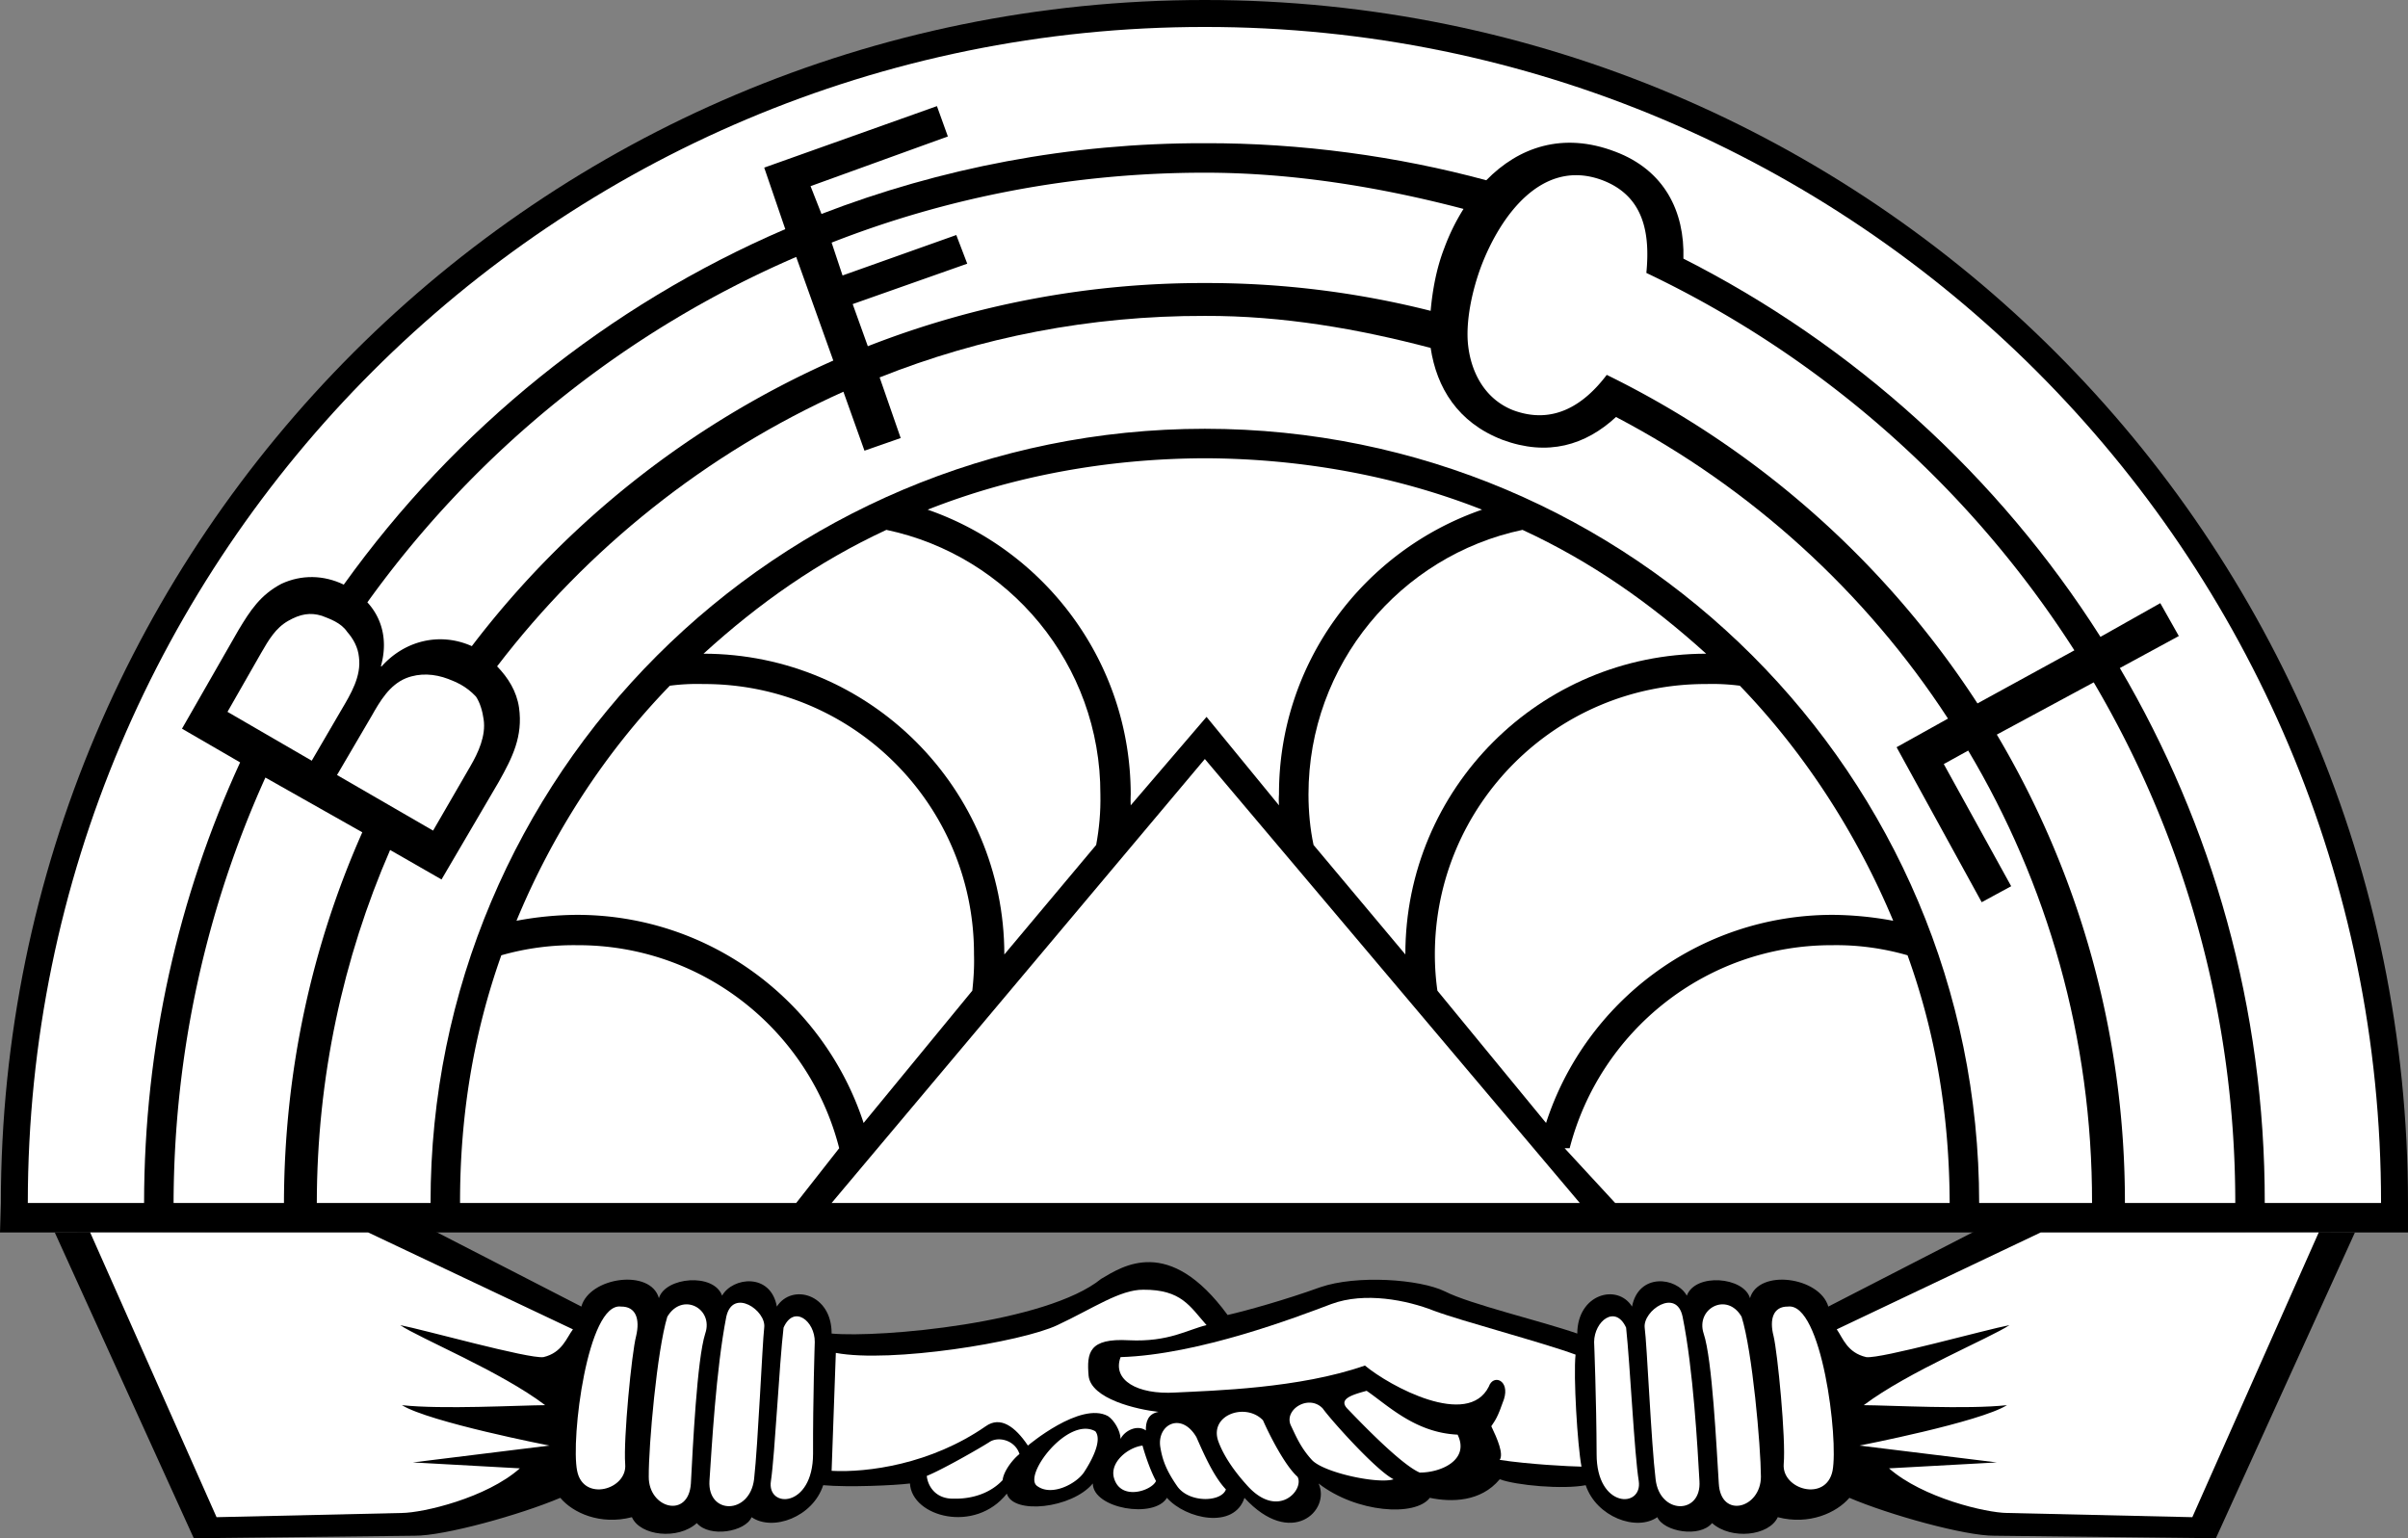 <svg xmlns="http://www.w3.org/2000/svg" width="285.801" height="182.598"><rect width="100%" height="100%" fill="#808080" stroke="none"/><path d="M.102 142.8C.14 63.939 64.09-.011 143 0c78.863-.012 142.813 63.938 142.8 142.8v3.5H0l.102-3.5"/><path d="m152.703 138.098-5.8-13.7h-8.801v13.7h-3.899V106.5H146c2.594.02 5.078.344 7.203 2 2.106 1.563 3.348 4.184 3.297 6.898.05 3.68-2.156 7.036-5.797 8l6.2 14.7h-4.2"/><path d="M145.602 121.2c2.07-.009 3.82-.145 5.398-1.802 1.09-1.058 1.594-2.574 1.602-4.097-.008-1.836-.696-3.356-2.2-4.403-1.394-.93-2.73-.972-4.402-1h-7.898V121.2h7.5M51.5 146.098l17.5 9c.977-3.524 8.227-4.524 9.203-1 .774-2.524 6.524-3.024 7.5-.297 1.274-2.227 5.774-2.727 6.5 1.297 1.774-2.774 6.524-1.524 6.5 3.203 5.774.523 25.524-1.227 32-6.5 2.524-1.477 8.024-5.227 15 4.297 2.274-.524 6.774-1.774 11-3.297 4.274-1.477 11.774-.977 14.797.5 2.977 1.523 11.477 3.523 15.703 5 .024-4.727 4.774-5.977 6.5-3.203.774-4.024 5.274-3.524 6.5-1.297 1.024-2.727 6.774-2.227 7.5.297 1.024-3.524 8.274-2.524 9.297 1l17.5-9 45 .203-16.5 36.297-26.297-.297c-3.476.023-12.476-2.477-17.203-4.5-1.523 1.773-4.773 3.273-8.5 2.297-1.023 2.226-5.523 2.726-7.797.703-1.476 1.773-5.726 1.023-6.5-.703-2.476 1.726-7.226-.024-8.5-3.797-2.726.523-8.226.023-10.203-.703-2.273 2.726-5.773 2.726-8.297 2.203-1.726 2.273-8.726 1.773-13.203-1.703 1.477 3.226-3.273 7.726-8.797 1.703-1.226 3.773-6.976 2.523-9.203 0-1.523 2.523-8.773 1.273-8.797-1.703-2.476 2.976-9.476 3.726-10.203 1.203-3.773 4.773-11.273 2.773-11.5-1.203-1.773.226-7.273.476-10.297.203-1.226 3.773-5.976 5.523-8.5 3.797-.726 1.726-4.976 2.476-6.5.703-2.226 2.023-6.726 1.523-7.703-.703-3.773.976-7.023-.524-8.5-2.297-4.773 2.023-13.773 4.523-17.297 4.5L23 182.598 6.5 146.3l45-.203"/><path fill="#fff" d="M99.602 136.3c-3.536-13.894-16.133-24.148-31.102-24.1a31.322 31.322 0 0 0-9 1.198c-3.3 9.293-4.91 19.016-4.898 29.403H94.5l5.102-6.5m86.698-.001c3.587-13.894 16.184-24.148 31.2-24.1 3.09-.048 6.102.394 8.902 1.198 3.352 9.293 4.961 19.016 5 29.403h-39.699l-6-6.5"/><path fill="#fff" d="M170.602 117.598a30.734 30.734 0 0 1-.301-4.297c.004-17.746 14.406-32.149 32.199-32.102a25.49 25.49 0 0 1 4 .2c7.672 7.953 13.875 17.546 18.203 27.902a40.851 40.851 0 0 0-7.203-.703c-15.91.015-29.371 10.39-34 24.703l-12.898-15.703"/><path fill="#fff" d="M155.902 100.3c-.41-1.937-.597-3.933-.601-6 .004-15.433 10.902-28.343 25.402-31.402 8.156 3.766 15.223 8.743 21.797 14.7-19.746.015-35.734 16.004-35.7 35.703l-10.898-13"/><path fill="#fff" d="m143.203 85.098-9 10.5a14.382 14.382 0 0 1 0-1.297c-.015-15.637-10.101-28.946-24.101-33.801 10.09-3.992 21.32-6.062 32.898-6.102 11.531.04 22.762 2.11 32.902 6.102-14.05 4.855-24.136 18.164-24.101 33.8-.035.442-.028.86 0 1.298l-8.598-10.5m-27.801 32.5c.153-1.422.246-2.836.2-4.297.046-17.746-14.356-32.149-32.102-32.102a24.934 24.934 0 0 0-4 .2c-7.719 7.953-13.922 17.546-18.2 27.902a39.918 39.918 0 0 1 7.2-.703c15.863.015 29.324 10.39 34 24.703l12.902-15.703"/><path fill="#fff" d="M130.102 100.3c.359-1.937.546-3.933.5-6 .046-15.433-10.852-28.343-25.399-31.402-8.11 3.766-15.176 8.743-21.703 14.7 19.7.015 35.688 16.004 35.703 35.703l10.899-13M187.5 142.8 143 90.099 98.703 142.8Zm-176.797 3.5 15 33.798 22-.5c2.524-.024 10.024-1.774 14-5.297L49 173.598l16.203-2s-14.226-2.774-17.5-4.797c4.774.523 13.774.023 17 0-5.226-3.977-14.976-7.977-17.203-9.5 2.727.523 15.227 4.023 17 3.797 2.227-.524 2.727-2.274 3.5-3.297l-24.297-11.5h-33m63 8.797c1.774-.024 2.274 1.476 1.797 3.5-.523 1.976-1.523 12.226-1.297 15.203.274 3.023-4.976 4.523-5.703.797-.773-3.774 1.227-20.024 5.203-19.5m5.5 1.202c-1.226 4.024-2.226 15.274-2.203 19-.023 3.774 4.727 5.024 5 .798.227-4.274.727-14.774 1.703-17.797 1.024-2.977-2.726-4.977-4.5-2m7-.001c-1.226 6.274-1.726 15.524-2 19.5-.226 4.024 4.774 4.024 5.297-.202.477-4.274.977-16.024 1.203-18 .274-2.024-3.726-4.774-4.5-1.297M93 157.598c-.523 4.476-1.023 14.976-1.5 18.203-.523 3.273 4.977 3.273 5-3.203-.023-6.524.203-13.297.203-13.297.024-2.477-2.476-4.477-3.703-1.703M275.203 146.3l-15 33.798-22-.5c-2.476-.024-9.976-1.774-14-5.297l12.797-.703-16.297-2s14.274-2.774 17.5-4.797c-4.726.523-13.726.023-17 0 5.274-3.977 15.024-7.977 17.297-9.5-2.773.523-15.273 4.023-17 3.797-2.273-.524-2.773-2.274-3.5-3.297l24.203-11.5h33m-63 8.797c-1.726-.024-2.226 1.476-1.703 3.5.477 1.976 1.477 12.226 1.203 15.203-.226 3.023 5.024 4.523 5.797.797.727-3.774-1.273-20.024-5.297-19.5m-5.5 1.202c1.274 4.024 2.274 15.274 2.297 19-.023 3.774-4.773 5.024-5 .798-.273-4.274-.773-14.774-1.797-17.797-.976-2.977 2.774-4.977 4.5-2m-7-.001c1.274 6.274 1.774 15.524 2 19.5.274 4.024-4.726 4.024-5.203-.202-.523-4.274-1.023-16.024-1.297-18-.226-2.024 3.774-4.774 4.5-1.297M193 157.598c.477 4.476.977 14.976 1.5 18.203.477 3.273-5.023 3.273-5-3.203-.023-6.524-.297-13.297-.297-13.297.024-2.477 2.524-4.477 3.797-1.703m-93.797 3-.5 14c4.274.226 11.774-.774 18.297-5.297 1.727-1.227 3.477.023 5 2.297 0 0 6.227-5.274 9.5-3.5.727.476 1.477 1.726 1.5 2.703.477-.977 1.977-1.727 3-1-.023-.977.227-1.977 1.5-2.203-2.523-.274-8.023-1.524-8.297-4.297-.226-2.727.024-4.477 4.797-4.203 4.727.226 6.977-1.274 9.203-1.797-1.976-2.227-2.976-4.227-7.5-4.203-2.773-.024-5.976 2.226-10.203 4.203-4.273 2.023-19.773 4.523-26.297 3.297"/><path fill="#fff" d="M187.703 174.098c-.476-2.524-.976-10.774-.703-13.297-4.023-1.477-13.523-3.977-16.797-5.203-3.226-1.274-8.226-2.274-12.203-.797-4.023 1.523-15.773 6.023-25 6.297-1.023 2.726 1.977 4.476 6.5 4.203 4.477-.227 14.727-.477 22.5-3.203 2.977 2.476 12.227 7.476 14.703 2.5.524-1.524 2.524-.774 1.797 1.5-.773 2.226-1.023 2.476-1.5 3.203.727 1.523 1.477 3.273 1 4 3.477.523 8.227.773 9.703.797"/><path fill="#fff" d="M162.203 165.098c2.524 1.726 5.774 4.976 10.797 5.203 1.477 3.023-2.023 4.523-4.5 4.5-2.273-.977-7.273-6.227-8.5-7.5-1.273-1.227.477-1.727 2.203-2.203M157 167.2c.977 1.374 6.352 7.374 8.402 8.398-1.8.601-8.3-.774-9.699-2.297-1.351-1.477-1.887-2.836-2.5-4.102-.851-1.875 2.149-3.75 3.797-2m-7.098 1.399c.7 1.601 2.575 5.351 4.098 6.703.852 1.523-2.36 5.226-6.098.898-1.8-2-2.808-3.754-3.3-5.101-1.125-3.149 3.25-4.649 5.3-2.5m-7.902 2c.977 2.226 2.102 4.726 3.5 6.203-.523 1.523-4.398 1.648-5.797-.403-1.351-1.949-1.765-3.214-2-4.699-.351-2.625 2.524-4.125 4.297-1.101m-6.398 1c.375 1.351 1 3.101 1.601 4.203-.476 1.148-4.234 2.437-5-.403-.476-1.824 1.649-3.574 3.399-3.8m-5.602-1.7c.852 1.051-.398 3.426-1.297 4.801-.851 1.375-3.851 3-5.601 1.7-1.75-1.2 3.625-8.325 6.898-6.5m-9 2.699c-.898.726-1.898 2.101-2 3.101-1.398 1.5-3.523 2.25-5.797 2.2-2.226.05-3.101-1.575-3.203-2.7 1.852-.75 6.227-3.25 7.402-4 1.075-.75 3.075-.25 3.598 1.399M31.5 92.3c-6.957 15.395-10.852 32.505-10.898 50.5h13.101c.027-15.652 3.328-30.554 9.297-44l-11.5-6.5M56 76.7c-3.762-1.684-7.934-.688-10.7 2.398h-.097c.824-2.91.234-5.598-1.601-7.598 12.87-17.918 30.433-32.18 50.898-41l4.402 12.3A109.988 109.988 0 0 0 56 76.7"/><path fill="#fff" d="M249.3 75.598c-12.093-19.043-29.202-34.602-49.5-44.899.169-5.62-2.269-10.508-8.097-12.699-6.234-2.383-11.473-.52-15.3 3.398C165.921 18.551 154.354 16.961 143 17c-16.07-.04-31.414 2.96-45.5 8.398l-1.297-3.3 16.297-5.899-1.297-3.601-20.5 7.3 2.5 7.301c-21.07 9.063-39.18 23.746-52.402 42.2-2.371-1.145-5-1.211-7.399-.098-2.507 1.324-3.695 3.164-5.101 5.5L21.6 86.5l6.899 4c-7.324 15.941-11.387 33.66-11.398 52.3H3.3C3.324 65.696 65.848 3.173 143 3.2c77.105-.028 139.629 62.495 139.602 139.6H268.8c.039-23.171-6.242-44.863-17.2-63.5l7-3.8-2.199-3.902-7.101 4"/><path fill="#fff" d="M41.203 75c.746.848 1.29 1.86 1.399 3 .304 2.285-.965 4.371-2.102 6.3l-3.5 6-10-5.8 4-7c.895-1.547 1.703-2.945 3.203-3.8 1.438-.821 2.629-1.028 4-.602.899.351 2.27.808 3 1.902M56.5 82.7c.473.714.77 1.726.902 2.698.286 1.942-.629 3.938-1.601 5.602l-4.399 7.598L40 92l4.102-7c1-1.762 2.12-3.7 4.101-4.5 1.629-.64 3.371-.52 5 .098.899.351 2.11.824 3.297 2.101"/><path fill="#fff" d="M231.203 85.3c-9.797-15.038-23.398-27.413-39.402-35.8-3.61 3.34-8.09 4.715-13.5 2.7-5.285-2.04-7.793-6.192-8.5-10.9-8.547-2.25-17.535-3.835-26.801-3.8-13.648-.035-26.672 2.55-38.598 7.3l2.5 7.2-4.3 1.5-2.5-7C83.832 53.805 69.707 65.094 59 79.098c1.313 1.363 2.32 2.957 2.602 4.902.48 3.422-.79 5.93-2.399 8.8l-6.8 11.598-6.102-3.5c-5.594 12.864-8.684 27.036-8.7 41.903h13.5c-.05-50.746 41.11-91.903 91.899-91.903 50.746 0 91.902 41.157 91.902 91.903h13.399c.035-19.614-5.332-37.973-14.7-53.703l-2.898 1.601 8 14.5-3.5 1.899-10.101-18.399 6.101-3.398"/><path fill="#fff" d="M237 87.2c9.664 16.284 15.223 35.308 15.203 55.6h13.098c.004-22.538-6.106-43.648-16.801-61.8L237 87.2m9.203-10a123.146 123.146 0 0 0-50.8-44.802c.452-4.668-.258-9.105-5.2-11-7.262-2.734-12.195 4.403-14.402 10.2-.98 2.617-1.778 6.039-1.598 8.902.25 3.477 1.926 6.836 5.399 8.2 4.757 1.757 8.402-.637 11.101-4.2a110.38 110.38 0 0 1 44 39l11.5-6.3M100 32.7l13.5-4.802 1.3 3.403-13.597 4.797 1.797 5a109.1 109.1 0 0 1 40-7.5 108.213 108.213 0 0 1 26.8 3.3c.223-2.492.7-5.078 1.602-7.398a24.874 24.874 0 0 1 2.301-4.7c-9.719-2.554-20.187-4.304-30.703-4.3-15.637-.004-30.57 2.922-44.297 8.3L100 32.7"/></svg>
